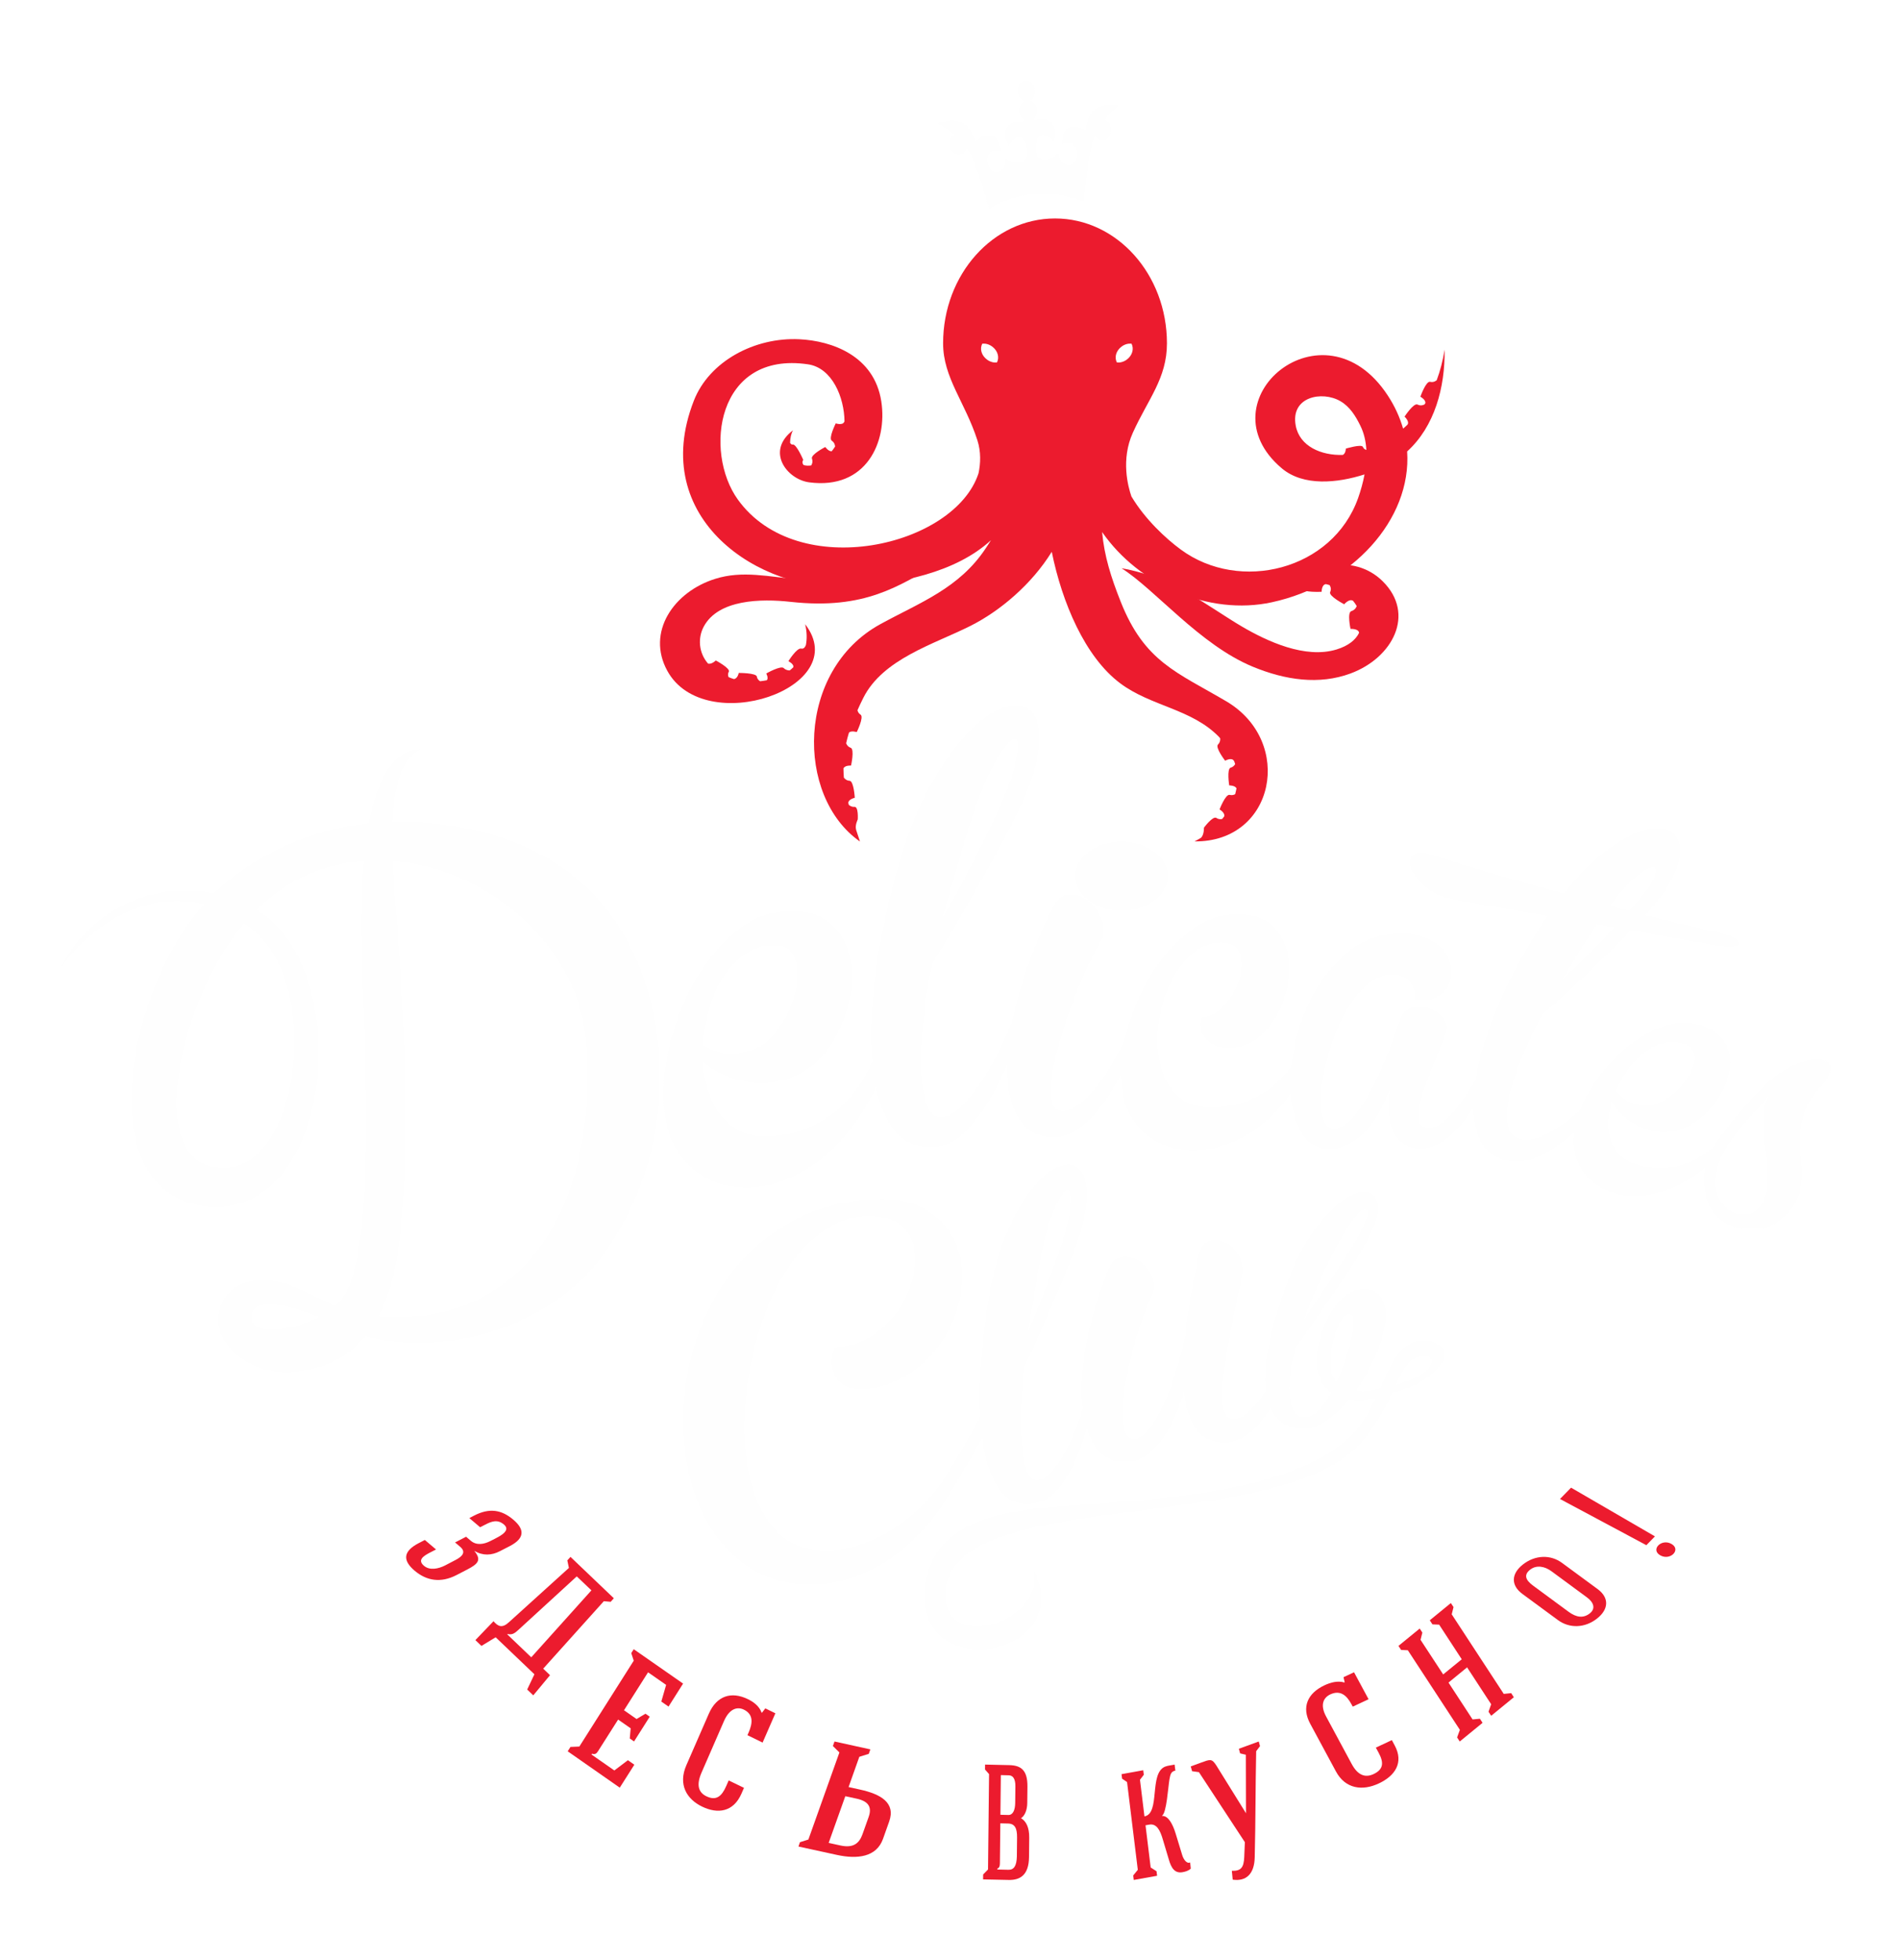 <?xml version="1.0" encoding="UTF-8"?>
<svg width="95px" height="98px" viewBox="0 0 95 98" version="1.1" xmlns="http://www.w3.org/2000/svg" xmlns:xlink="http://www.w3.org/1999/xlink">
    <!-- Generator: Sketch 50.2 (55047) - http://www.bohemiancoding.com/sketch -->
    <title>Page 1</title>
    <desc>Created with Sketch.</desc>
    <defs>
        <filter x="-7.9%" y="-5.6%" width="115.9%" height="115.6%" filterUnits="objectBoundingBox" id="filter-1">
            <feOffset dx="0" dy="2" in="SourceAlpha" result="shadowOffsetOuter1"></feOffset>
            <feGaussianBlur stdDeviation="2" in="shadowOffsetOuter1" result="shadowBlurOuter1"></feGaussianBlur>
            <feColorMatrix values="0 0 0 0 0   0 0 0 0 0   0 0 0 0 0  0 0 0 0.5 0" type="matrix" in="shadowBlurOuter1" result="shadowMatrixOuter1"></feColorMatrix>
            <feMerge>
                <feMergeNode in="shadowMatrixOuter1"></feMergeNode>
                <feMergeNode in="SourceGraphic"></feMergeNode>
            </feMerge>
        </filter>
        <polygon id="path-2" points="0.012 0.018 9.141 0.018 9.141 6.443 0.012 6.443"></polygon>
        <polygon id="path-4" points="0.165 0.1 58.553 0.1 58.553 26.329 0.165 26.329"></polygon>
    </defs>
    <g id="Page-1" stroke="none" stroke-width="1" fill="none" fill-rule="evenodd">
        <g id="shop" transform="translate(-277, -13)">
            <g id="Page-1" filter="url(#filter-1)" transform="translate(280, 15)">
                <path d="M20.721,73.553 C21.093,74.012 20.893,74.203 20.348,74.485 L19.828,74.754 C19.034,75.165 18.325,75.04 17.731,74.536 C17.12,74.017 17.155,73.563 17.94,73.156 L18.242,73 L18.802,73.475 L18.5,73.63 C18.16,73.806 17.862,74.007 18.201,74.293 C18.486,74.535 18.923,74.444 19.257,74.272 L19.777,74.001 C20.118,73.825 20.317,73.603 20.009,73.342 C19.957,73.289 19.81,73.174 19.752,73.125 L20.304,72.839 L20.542,73.041 C20.821,73.28 21.193,73.221 21.517,73.054 C21.646,72.988 21.796,72.918 21.933,72.838 C22.24,72.665 22.463,72.454 22.196,72.227 C21.875,71.955 21.581,72.067 21.242,72.243 L21.007,72.364 L20.466,71.906 L20.7,71.784 C21.477,71.382 22.082,71.491 22.663,71.984 C23.234,72.467 23.249,72.913 22.487,73.308 L21.995,73.561 C21.581,73.776 21.142,73.796 20.727,73.549 L20.721,73.553 Z" id="Fill-1" fill="#EC1B2E"></path>
                <path d="M22.953,77.465 C22.765,77.635 22.636,77.765 22.382,77.702 L22.364,77.721 L23.563,78.867 L26.571,75.519 C25.824,74.808 25.831,74.814 25.838,74.821 L22.953,77.465 Z M25.445,74.398 L25.366,74.021 L25.524,73.846 L27.692,75.915 L27.535,76.092 L27.191,76.062 L24.16,79.435 L24.501,79.761 L23.664,80.769 L23.359,80.478 L23.721,79.716 L21.783,77.866 L21.072,78.298 L20.769,78.007 L21.675,77.063 C21.906,77.332 22.113,77.423 22.452,77.108 L25.445,74.398 Z" id="Fill-3" fill="#EC1B2E"></path>
                <path d="M25.385,83.567 L25.524,83.348 L25.967,83.329 L28.687,79.036 L28.563,78.657 L28.687,78.462 L31.154,80.181 L30.427,81.331 L30.066,81.08 L30.306,80.246 L29.403,79.617 L28.2,81.515 L28.828,81.953 L29.273,81.687 L29.487,81.837 L28.702,83.075 L28.488,82.925 L28.534,82.418 L27.906,81.98 L26.898,83.567 C26.821,83.69 26.749,83.732 26.601,83.688 L26.576,83.729 L27.717,84.525 L28.395,84.012 L28.717,84.237 L27.988,85.385 L25.385,83.567 Z" id="Fill-5" fill="#EC1B2E"></path>
                <path d="M35.13,83.131 L34.372,82.761 L34.434,82.621 C34.635,82.158 34.678,81.718 34.191,81.482 C33.888,81.336 33.485,81.402 33.2,82.054 C33.063,82.369 32.208,84.328 32.076,84.635 C31.805,85.256 31.925,85.625 32.319,85.816 C32.814,86.055 33.087,85.817 33.311,85.305 L33.434,85.023 L34.199,85.394 L34.073,85.684 C33.669,86.61 32.885,86.71 32.104,86.332 C31.33,85.957 30.899,85.227 31.316,84.267 C31.45,83.96 32.305,82.001 32.442,81.686 C32.832,80.793 33.563,80.557 34.39,80.958 C34.676,81.096 34.961,81.304 35.08,81.633 L35.096,81.64 L35.266,81.421 L35.769,81.666 L35.13,83.131 Z" id="Fill-7" fill="#EC1B2E"></path>
                <path d="M40.123,87.718 C40.228,87.428 40.328,87.146 40.431,86.854 C40.597,86.388 40.46,86.074 39.842,85.937 L39.265,85.812 C38.984,86.602 38.72,87.341 38.433,88.147 L39.022,88.276 C39.65,88.414 39.957,88.184 40.123,87.718 Z M41.151,87.944 C40.822,88.866 39.859,88.969 38.842,88.747 L36.923,88.328 L36.998,88.112 L37.419,87.979 C37.932,86.543 38.456,85.071 38.97,83.625 L38.645,83.302 L38.725,83.077 C39.27,83.197 39.982,83.354 40.518,83.471 L40.438,83.695 L39.966,83.842 C39.798,84.315 39.597,84.881 39.429,85.355 L39.983,85.477 C41.022,85.702 41.796,86.131 41.458,87.079 L41.151,87.944 Z" id="Fill-9" fill="#EC1B2E"></path>
                <path d="M47.769,85.321 C47.773,84.956 47.657,84.771 47.439,84.767 L47.042,84.757 L47.021,86.741 L47.418,86.751 C47.648,86.755 47.756,86.503 47.76,86.148 L47.769,85.321 Z M47.426,89.491 C47.693,89.496 47.831,89.299 47.843,88.827 L47.853,87.879 C47.858,87.416 47.743,87.185 47.401,87.178 L47.016,87.169 L46.995,89.162 C46.993,89.316 46.968,89.388 46.868,89.433 L46.868,89.478 L47.426,89.491 Z M47.433,89.999 L46.154,89.972 L46.157,89.726 L46.401,89.476 L46.453,84.708 L46.251,84.477 L46.254,84.231 L47.458,84.258 C48.029,84.27 48.381,84.487 48.372,85.334 L48.363,86.161 C48.359,86.481 48.25,86.787 48.051,86.911 C48.303,87.061 48.467,87.365 48.461,87.893 L48.451,88.858 C48.441,89.786 47.974,90.012 47.433,89.999 Z" id="Fill-11" fill="#EC1B2E"></path>
                <path d="M55.768,84.533 C55.556,84.57 55.519,84.714 55.472,84.97 C55.404,85.368 55.33,86.64 55.106,86.783 C55.107,86.793 55.107,86.793 55.107,86.799 C55.417,86.779 55.645,87.226 55.785,87.689 L56.109,88.751 C56.177,88.977 56.338,89.206 56.508,89.124 L56.538,89.434 C56.434,89.539 56.252,89.59 56.144,89.608 C55.744,89.69 55.564,89.406 55.445,88.99 L55.139,87.968 C55.008,87.52 54.832,87.166 54.46,87.233 C54.399,87.243 54.338,87.256 54.276,87.266 L54.534,89.376 L54.827,89.564 L54.854,89.791 L53.687,90 L53.661,89.775 L53.89,89.493 L53.353,85.105 L53.104,84.935 L53.077,84.71 L54.162,84.514 L54.19,84.74 L53.999,84.989 L54.222,86.821 C55.03,86.677 54.439,84.677 55.25,84.335 C55.402,84.274 55.581,84.267 55.73,84.231 L55.768,84.533 Z" id="Fill-13" fill="#EC1B2E"></path>
                <path d="M58.635,89.985 L58.592,89.542 C59.054,89.557 59.188,89.375 59.212,88.858 L59.243,88.111 L56.946,84.61 L56.604,84.562 L56.538,84.322 L57.027,84.143 C57.516,83.964 57.584,83.927 57.804,84.255 L59.3,86.664 L59.293,83.739 L59.006,83.671 L58.944,83.44 L59.938,83.077 L60,83.308 L59.809,83.562 C59.772,85.309 59.78,87.12 59.736,88.869 C59.718,89.699 59.312,90.082 58.635,89.985" id="Fill-15" fill="#EC1B2E"></path>
                <path d="M65.429,80.964 L64.638,81.334 L64.567,81.205 C64.338,80.778 64.018,80.486 63.51,80.724 C63.195,80.873 62.979,81.22 63.304,81.824 C63.461,82.115 64.435,83.922 64.586,84.203 C64.895,84.775 65.265,84.898 65.678,84.706 C66.194,84.464 66.187,84.114 65.933,83.641 L65.792,83.383 L66.592,83.008 L66.736,83.275 C67.198,84.13 66.756,84.794 65.94,85.174 C65.133,85.554 64.272,85.458 63.796,84.572 C63.644,84.291 62.669,82.484 62.513,82.193 C62.067,81.37 62.367,80.667 63.231,80.263 C63.529,80.124 63.882,80.026 64.22,80.126 L64.234,80.118 L64.176,79.861 L64.702,79.615 L65.429,80.964 Z" id="Fill-17" fill="#EC1B2E"></path>
                <polygon id="Fill-19" fill="#EC1B2E" points="67.391 78.514 67.056 78.499 66.923 78.297 67.985 77.429 68.118 77.631 68.027 77.993 69.159 79.723 70.087 78.966 68.957 77.234 68.622 77.22 68.489 77.016 69.543 76.154 69.676 76.356 69.586 76.718 72.188 80.697 72.559 80.659 72.692 80.864 71.559 81.791 71.426 81.588 71.558 81.214 70.354 79.37 69.425 80.131 70.629 81.974 70.995 81.939 71.128 82.143 69.987 83.077 69.855 82.873 69.994 82.494"></polygon>
                <path d="M75.431,76.592 C75.824,76.88 76.171,76.92 76.486,76.674 C76.802,76.428 76.675,76.113 76.352,75.874 C75.755,75.435 75.164,75.001 74.569,74.561 C74.239,74.319 73.826,74.237 73.51,74.483 C73.194,74.729 73.252,74.987 73.649,75.279 L75.431,76.592 Z M76.884,75.458 C77.463,75.885 77.447,76.466 76.843,76.936 C76.24,77.408 75.473,77.429 74.899,77.007 C74.303,76.569 73.713,76.135 73.116,75.695 C72.542,75.272 72.548,74.691 73.153,74.22 C73.757,73.75 74.523,73.72 75.102,74.147 L76.884,75.458 Z" id="Fill-21" fill="#EC1B2E"></path>
                <path d="M80.571,73.197 C81.075,73.48 80.517,74.053 80.015,73.769 C79.511,73.486 80.07,72.913 80.571,73.197 Z M79.318,73.261 L75,70.951 L75.553,70.385 L79.747,72.82 L79.318,73.261 Z" id="Fill-23" fill="#EC1B2E"></path>
                <path d="M46.119,13.182 C46.279,13.169 46.453,13.213 46.608,13.327 C46.891,13.534 46.984,13.88 46.842,14.127 C46.682,14.14 46.506,14.095 46.353,13.982 C46.07,13.776 45.974,13.43 46.119,13.182 M53.083,13.327 C53.234,13.213 53.411,13.169 53.571,13.182 C53.714,13.43 53.619,13.776 53.338,13.982 C53.183,14.095 53.007,14.14 52.849,14.127 C52.705,13.88 52.8,13.534 53.083,13.327 M65.145,18.347 C65.084,18.191 64.291,18.431 64.291,18.431 C64.291,18.431 64.294,18.662 64.145,18.746 C63.061,18.784 61.979,18.314 61.787,17.285 C61.513,15.833 63.103,15.528 64.017,16.058 C64.495,16.334 64.783,16.807 65.018,17.286 C65.205,17.662 65.293,18.074 65.318,18.491 C65.315,18.493 65.312,18.494 65.308,18.494 C65.251,18.476 65.18,18.435 65.145,18.347 M39.447,25.344 C41.955,25.195 44.772,24.642 46.548,23.011 C46.462,23.146 46.378,23.281 46.29,23.41 C44.959,25.424 42.999,26.123 41.019,27.208 C36.802,29.516 36.763,35.819 39.998,38.077 C39.931,37.872 39.866,37.676 39.803,37.485 C39.803,37.485 39.805,37.485 39.805,37.483 C39.739,37.274 39.887,36.974 39.887,36.974 C39.887,36.974 39.934,36.324 39.721,36.343 C39.583,36.354 39.49,36.288 39.44,36.243 C39.431,36.209 39.422,36.177 39.415,36.144 C39.423,35.959 39.739,35.891 39.739,35.891 C39.739,35.891 39.692,35.053 39.479,35.04 C39.323,35.032 39.232,34.933 39.193,34.881 C39.181,34.727 39.175,34.576 39.172,34.424 C39.243,34.257 39.552,34.279 39.552,34.279 C39.552,34.279 39.736,33.459 39.534,33.389 C39.39,33.34 39.331,33.226 39.307,33.164 C39.345,32.992 39.392,32.814 39.448,32.632 C39.565,32.516 39.837,32.606 39.837,32.606 C39.837,32.606 40.21,31.852 40.029,31.735 C39.928,31.67 39.888,31.58 39.874,31.511 C39.962,31.316 40.055,31.112 40.162,30.901 C41.143,28.942 43.696,28.213 45.513,27.3 C47.002,26.554 48.587,25.213 49.588,23.591 C50.102,26.13 51.254,28.855 53.014,30.168 C54.552,31.32 56.576,31.437 57.947,32.843 C57.97,32.867 57.986,32.893 58.009,32.916 C58.017,32.98 58.013,33.113 57.901,33.225 C57.745,33.374 58.257,34.037 58.257,34.037 C58.257,34.037 58.58,33.853 58.694,34.04 C58.698,34.052 58.702,34.056 58.709,34.059 C58.726,34.108 58.743,34.158 58.758,34.206 C58.72,34.27 58.659,34.35 58.535,34.382 C58.33,34.44 58.46,35.271 58.46,35.271 C58.46,35.271 58.747,35.267 58.825,35.416 C58.808,35.513 58.783,35.611 58.758,35.711 C58.695,35.744 58.602,35.776 58.485,35.745 C58.279,35.689 57.978,36.472 57.978,36.472 C57.978,36.472 58.269,36.641 58.208,36.825 C58.176,36.869 58.141,36.908 58.109,36.949 C58.042,36.966 57.932,36.974 57.821,36.898 C57.642,36.78 57.197,37.386 57.197,37.386 C57.197,37.386 57.209,37.732 57.055,37.886 C56.947,37.952 56.839,38.015 56.727,38.071 C60.75,38.113 61.717,33.077 58.322,31.071 C55.851,29.613 54.226,29.099 53.033,26.081 C52.556,24.88 52.215,23.811 52.105,22.601 C53.932,25.24 57.439,26.802 60.598,26.113 C64.584,25.247 67.589,21.988 67.357,18.573 C68.731,17.328 69.258,15.369 69.23,13.482 C69.142,14.043 69.008,14.549 68.836,15.009 C68.804,15.039 68.684,15.134 68.507,15.091 C68.299,15.041 68.019,15.836 68.019,15.836 C68.019,15.836 68.294,15.981 68.267,16.157 C68.253,16.178 68.24,16.2 68.226,16.221 C68.205,16.234 68.054,16.318 67.877,16.228 C67.685,16.129 67.228,16.832 67.228,16.832 C67.228,16.832 67.489,17.068 67.375,17.233 C67.304,17.302 67.23,17.371 67.155,17.432 C66.994,16.875 66.745,16.318 66.39,15.777 C63.181,10.868 57.077,16.032 61.089,19.416 C62.171,20.33 63.871,20.155 65.227,19.721 C65.149,20.131 65.036,20.537 64.905,20.905 C63.623,24.514 58.985,25.648 56.042,23.48 C55.29,22.929 54.247,21.958 53.571,20.822 C53.402,20.335 53.034,18.977 53.643,17.635 C54.397,15.964 55.347,14.922 55.347,13.167 C55.347,9.718 52.842,6.923 49.751,6.923 C46.661,6.923 44.155,9.718 44.155,13.167 C44.155,14.884 45.251,16.098 45.87,18.016 C46.055,18.594 46.03,19.169 45.928,19.659 C44.74,23.341 36.892,25.148 33.892,20.978 C32.178,18.596 32.819,13.542 37.398,14.216 C38.614,14.394 39.213,15.875 39.225,17.068 C39.222,17.072 39.218,17.075 39.215,17.084 C39.14,17.29 38.788,17.168 38.788,17.168 C38.788,17.168 38.41,17.918 38.589,18.036 C38.734,18.134 38.754,18.279 38.754,18.33 C38.703,18.411 38.644,18.487 38.586,18.563 C38.426,18.58 38.264,18.351 38.264,18.351 C38.264,18.351 37.523,18.732 37.598,18.933 C37.658,19.098 37.59,19.227 37.561,19.271 C37.436,19.292 37.31,19.288 37.182,19.254 C37.062,19.116 37.163,18.995 37.163,18.995 C37.163,18.995 36.82,18.198 36.642,18.228 C36.583,18.24 36.537,18.198 36.504,18.14 C36.508,17.902 36.558,17.674 36.65,17.515 C35.266,18.563 36.346,19.968 37.456,20.117 C40.314,20.497 41.378,18.098 41.065,16.072 C40.715,13.788 38.598,13.041 36.965,12.963 C34.746,12.854 32.459,14.055 31.688,16.046 C29.387,21.961 34.997,25.608 39.447,25.344" id="Fill-25" fill="#EC1B2E"></path>
                <g id="Group-29" transform="translate(43.846, 0)">
                    <mask id="mask-3" fill="white">
                        <use xlink:href="#path-2"></use>
                    </mask>
                    <g id="Clip-28"></g>
                    <path d="M0.642,3.258 C0.669,3.548 0.886,3.763 1.127,3.739 C1.298,3.722 1.435,3.591 1.492,3.412 C1.895,3.938 2.305,5.398 2.605,6.443 C3.429,5.963 4.355,5.686 5.339,5.686 C6.043,5.686 6.718,5.832 7.35,6.087 C7.458,4.999 7.597,3.392 7.909,2.771 C7.997,2.935 8.154,3.037 8.323,3.021 C8.568,2.996 8.742,2.741 8.713,2.451 C8.695,2.232 8.565,2.056 8.397,1.993 C8.616,1.714 8.863,1.47 9.141,1.262 C8.08,1.091 7.525,1.527 7.442,2.529 C6.715,2.128 6.284,2.302 6.241,3.232 C6.631,3.028 7.082,3.208 6.997,3.835 C6.915,4.44 6.112,4.361 6.103,3.643 C5.501,4.171 4.936,4.052 4.937,3.434 C4.937,2.645 5.409,2.517 5.842,3.099 C6.043,2.277 5.762,1.797 4.884,2.015 L4.863,1.924 C4.959,1.819 5.011,1.66 4.998,1.491 C4.975,1.262 4.836,1.078 4.657,1.024 C4.823,0.937 4.928,0.731 4.906,0.502 C4.88,0.211 4.663,-0.005 4.421,0.019 C4.18,0.045 4.004,0.299 4.031,0.588 C4.052,0.818 4.192,1.001 4.369,1.055 C4.205,1.142 4.101,1.35 4.122,1.58 C4.136,1.749 4.217,1.892 4.331,1.978 L4.325,2.071 C3.423,2.03 3.234,2.557 3.577,3.324 C3.901,2.666 4.385,2.701 4.53,3.474 C4.643,4.08 4.106,4.309 3.421,3.911 C3.538,4.617 2.769,4.854 2.578,4.276 C2.383,3.677 2.792,3.411 3.212,3.535 C3.003,2.63 2.548,2.542 1.904,3.082 C1.644,2.116 1.022,1.797 0.012,2.174 C0.32,2.322 0.607,2.512 0.871,2.744 C0.717,2.84 0.623,3.039 0.642,3.258" id="Fill-27" fill="#FEFEFE" mask="url(#mask-3)"></path>
                </g>
                <path d="M37.257,27.211 C37.35,27.597 37.354,27.94 37.295,28.253 C37.258,28.35 37.185,28.46 37.061,28.429 C36.841,28.38 36.42,29.06 36.42,29.06 C36.42,29.06 36.72,29.208 36.661,29.369 C36.604,29.421 36.548,29.476 36.486,29.522 C36.415,29.522 36.287,29.507 36.187,29.406 C36.044,29.259 35.313,29.675 35.313,29.675 C35.313,29.675 35.436,29.891 35.344,30.012 C35.232,30.036 35.12,30.051 35.005,30.063 C34.948,30.028 34.862,29.957 34.843,29.832 C34.814,29.644 33.936,29.648 33.936,29.648 C33.936,29.648 33.888,29.93 33.697,29.954 C33.607,29.929 33.519,29.893 33.432,29.859 C33.405,29.806 33.376,29.705 33.439,29.592 C33.536,29.419 32.791,29.025 32.791,29.025 C32.791,29.025 32.576,29.237 32.4,29.178 C31.93,28.637 31.886,27.899 32.184,27.337 C32.911,25.97 35.041,25.928 36.536,26.094 C40.277,26.506 41.95,25.267 43.846,24.231 C37.874,26.174 35.471,24.096 32.766,24.941 C30.687,25.586 29.307,27.604 30.364,29.539 C32.223,32.943 39.707,30.386 37.257,27.211" id="Fill-30" fill="#EC1B2E"></path>
                <path d="M63.831,28.473 C62.258,28.957 60.345,28.06 59.095,27.327 C57.388,26.325 55.655,24.859 53.077,24.413 C54.754,25.47 56.984,28.238 59.637,29.335 C61.263,30.008 62.956,30.256 64.528,29.674 C66.625,28.899 67.798,26.711 66.134,25.063 C64.677,23.621 62.3,24.21 61.181,25.627 C61.328,25.525 61.479,25.448 61.628,25.379 C61.72,25.348 62.024,25.255 62.077,25.432 C62.144,25.638 63.082,25.589 63.082,25.589 C63.082,25.589 63.074,25.238 63.292,25.206 C63.354,25.218 63.417,25.238 63.478,25.256 C63.496,25.282 63.592,25.424 63.508,25.604 C63.418,25.803 64.211,26.214 64.211,26.214 C64.211,26.214 64.461,25.915 64.653,26.042 C64.653,26.044 64.653,26.042 64.653,26.042 C64.724,26.125 64.781,26.213 64.834,26.301 C64.829,26.324 64.776,26.493 64.569,26.556 C64.347,26.621 64.526,27.446 64.526,27.446 C64.526,27.446 64.933,27.424 64.953,27.643 L64.953,27.645 C64.784,27.99 64.427,28.29 63.831,28.473" id="Fill-32" fill="#EC1B2E"></path>
                <path d="M51.325,38.682 C50.91,39.043 50.727,39.46 50.778,39.935 C50.83,40.425 51.103,40.823 51.591,41.13 C52.08,41.438 52.638,41.569 53.266,41.532 C53.892,41.496 54.415,41.294 54.83,40.934 C55.247,40.573 55.428,40.147 55.376,39.655 C55.325,39.181 55.054,38.792 54.564,38.487 C54.075,38.179 53.519,38.046 52.891,38.083 C52.263,38.121 51.74,38.322 51.325,38.682" id="Fill-34" fill="#FEFEFE"></path>
                <g id="Group-38" transform="translate(30, 31.154)">
                    <mask id="mask-5" fill="white">
                        <use xlink:href="#path-4"></use>
                    </mask>
                    <g id="Clip-37"></g>
                    <path d="M55.286,22.333 C55.353,22.852 55.388,23.359 55.393,23.859 C55.397,24.356 55.282,24.774 55.046,25.11 C54.869,25.363 54.65,25.512 54.386,25.56 C54.123,25.608 53.873,25.573 53.63,25.452 C53.388,25.332 53.185,25.141 53.014,24.876 C52.846,24.612 52.765,24.296 52.777,23.925 C52.781,23.512 52.879,23.104 53.066,22.702 C53.192,22.434 53.345,22.181 53.508,21.93 C53.619,21.79 53.724,21.638 53.828,21.487 C54.092,21.151 54.367,20.828 54.656,20.521 C54.964,20.193 55.238,19.888 55.475,19.608 C55.255,19.934 55.151,20.34 55.164,20.825 C55.176,21.313 55.219,21.815 55.286,22.333 Z M49.262,17.44 C49.568,17.215 49.893,17.061 50.232,16.984 C50.569,16.902 50.908,16.926 51.25,17.053 C51.476,17.143 51.619,17.284 51.682,17.477 C51.745,17.669 51.74,17.884 51.669,18.116 C51.601,18.35 51.481,18.586 51.314,18.828 C51.148,19.069 50.952,19.286 50.735,19.482 C50.514,19.677 50.277,19.837 50.019,19.961 C49.759,20.086 49.511,20.137 49.268,20.114 C48.822,20.089 48.491,19.996 48.272,19.841 C48.053,19.683 47.894,19.533 47.803,19.388 C47.969,18.996 48.177,18.629 48.424,18.287 C48.674,17.948 48.954,17.667 49.262,17.44 Z M2.471,15.252 C2.643,14.653 2.883,14.117 3.195,13.65 C3.504,13.182 3.874,12.807 4.297,12.523 C4.726,12.238 5.208,12.097 5.747,12.099 C6.107,12.107 6.379,12.23 6.561,12.463 C6.747,12.699 6.848,12.996 6.873,13.355 C6.897,13.714 6.852,14.103 6.745,14.522 C6.636,14.941 6.478,15.342 6.276,15.723 C6.072,16.106 5.824,16.448 5.53,16.753 C5.238,17.059 4.916,17.256 4.569,17.345 C3.939,17.54 3.434,17.582 3.05,17.477 C2.664,17.373 2.373,17.244 2.171,17.092 C2.199,16.465 2.298,15.849 2.471,15.252 Z M14.218,10.4 L15.252,6.832 C15.763,5.107 16.253,3.833 16.72,3.012 C17.191,2.19 17.527,1.781 17.727,1.784 C17.929,1.786 17.945,2.182 17.78,2.969 C17.614,3.755 17.171,4.887 16.446,6.357 C16.069,7.124 15.681,7.89 15.284,8.659 C14.887,9.425 14.494,10.137 14.106,10.785 L14.218,10.4 Z M45.8,12.688 C46.095,12.205 46.443,11.665 46.844,11.067 C47.001,11.083 47.151,11.106 47.287,11.137 C47.426,11.165 47.564,11.196 47.702,11.224 C47.266,11.702 46.822,12.159 46.372,12.601 C45.925,13.044 45.5,13.458 45.097,13.844 C45.268,13.556 45.506,13.17 45.8,12.688 Z M48.825,8.668 C49.211,8.352 49.492,8.201 49.657,8.209 C49.826,8.222 49.847,8.386 49.724,8.699 C49.599,9.015 49.274,9.467 48.749,10.056 L48.462,10.386 C48.291,10.349 48.131,10.309 47.978,10.27 C47.824,10.23 47.666,10.185 47.502,10.132 C47.993,9.472 48.437,8.983 48.825,8.668 Z M58.541,18.187 C58.481,17.953 58.284,17.825 57.949,17.801 C57.609,17.781 57.185,17.884 56.674,18.112 C56.159,18.342 55.65,18.706 55.151,19.207 C54.75,19.608 54.374,20.015 54.019,20.427 C53.665,20.843 53.345,21.243 53.058,21.623 C52.916,21.81 52.792,21.995 52.684,22.175 C52.672,22.19 52.659,22.202 52.643,22.217 C52.317,22.506 51.957,22.741 51.563,22.919 C51.169,23.098 50.741,23.208 50.276,23.247 C49.808,23.287 49.309,23.221 48.769,23.051 C48.438,22.94 48.17,22.781 47.969,22.572 C47.768,22.363 47.619,22.119 47.531,21.836 C47.44,21.555 47.402,21.251 47.417,20.922 C47.433,20.595 47.491,20.26 47.589,19.922 C47.708,20.141 47.879,20.36 48.104,20.581 C48.328,20.801 48.596,20.989 48.896,21.143 C49.2,21.298 49.536,21.396 49.911,21.44 C50.282,21.486 50.682,21.435 51.109,21.291 C51.451,21.168 51.773,20.971 52.086,20.699 C52.396,20.427 52.664,20.123 52.893,19.784 C53.124,19.446 53.291,19.084 53.4,18.7 C53.508,18.316 53.536,17.952 53.479,17.609 C53.421,17.266 53.267,16.956 53.021,16.682 C52.77,16.409 52.394,16.204 51.89,16.069 C51.382,15.938 50.865,15.95 50.331,16.113 C49.796,16.276 49.28,16.532 48.774,16.881 C48.272,17.23 47.802,17.656 47.368,18.156 C46.934,18.661 46.573,19.18 46.291,19.719 C46.178,19.93 46.084,20.142 46.001,20.352 C45.811,20.525 45.614,20.693 45.409,20.852 C44.975,21.192 44.536,21.46 44.092,21.658 C43.648,21.857 43.26,21.897 42.93,21.779 C42.633,21.666 42.45,21.429 42.382,21.065 C42.316,20.699 42.341,20.243 42.458,19.689 C42.576,19.136 42.777,18.508 43.063,17.805 C43.35,17.102 43.694,16.361 44.1,15.584 C44.297,15.415 44.553,15.189 44.872,14.906 C45.189,14.624 45.544,14.297 45.937,13.926 C46.331,13.552 46.749,13.15 47.193,12.714 C47.642,12.281 48.091,11.827 48.545,11.354 L52.919,12.135 C53.26,12.191 53.515,12.203 53.681,12.174 C53.85,12.146 53.937,12.091 53.946,12.01 C53.954,11.931 53.882,11.842 53.724,11.744 C53.567,11.646 53.345,11.566 53.051,11.504 C52.82,11.455 52.367,11.351 51.692,11.193 C51.018,11.033 50.206,10.837 49.26,10.603 L49.354,10.5 C50.001,9.792 50.454,9.147 50.704,8.567 C50.958,7.985 51.051,7.506 50.986,7.125 C50.923,6.746 50.719,6.487 50.379,6.35 C50.036,6.213 49.603,6.227 49.078,6.393 C48.55,6.558 47.954,6.894 47.282,7.403 C46.609,7.909 45.914,8.618 45.192,9.522 C44.051,9.215 42.916,8.896 41.785,8.567 C40.654,8.239 39.602,7.914 38.625,7.593 C38.146,7.427 37.82,7.431 37.645,7.604 C37.471,7.778 37.448,8.014 37.568,8.307 C37.69,8.603 37.944,8.908 38.325,9.226 C38.71,9.543 39.223,9.752 39.859,9.855 L44.375,10.641 L43.95,11.284 C43.081,12.645 42.378,13.985 41.831,15.299 C41.291,16.603 40.942,17.785 40.775,18.848 C40.66,19.05 40.537,19.253 40.403,19.459 C40.096,19.929 39.772,20.344 39.426,20.702 C39.08,21.061 38.75,21.242 38.435,21.243 C38.103,21.243 37.936,21.076 37.926,20.742 C37.917,20.407 37.986,20.001 38.135,19.523 C38.284,19.046 38.473,18.536 38.7,17.995 C38.927,17.453 39.118,16.968 39.275,16.538 C39.384,16.235 39.349,15.972 39.167,15.75 C38.987,15.528 38.753,15.368 38.469,15.273 C38.185,15.178 37.905,15.165 37.621,15.226 C37.335,15.292 37.148,15.461 37.054,15.73 C36.913,16.113 36.726,16.618 36.489,17.246 C36.256,17.876 35.988,18.491 35.692,19.087 C35.393,19.684 35.071,20.198 34.725,20.63 C34.379,21.06 34.043,21.274 33.712,21.275 C33.428,21.275 33.239,21.093 33.145,20.727 C33.047,20.36 33.022,19.905 33.07,19.356 C33.116,18.807 33.235,18.207 33.421,17.553 C33.609,16.899 33.848,16.286 34.136,15.714 C34.428,15.139 34.773,14.654 35.172,14.254 C35.575,13.857 36.002,13.632 36.459,13.583 C36.897,13.551 37.23,13.655 37.452,13.891 C37.67,14.131 37.767,14.439 37.737,14.822 C38.207,14.883 38.577,14.845 38.846,14.701 C39.114,14.557 39.301,14.365 39.41,14.127 C39.52,13.887 39.568,13.632 39.552,13.363 C39.534,13.093 39.48,12.861 39.385,12.669 C39.209,12.288 38.86,11.984 38.332,11.755 C37.804,11.526 37.227,11.451 36.595,11.532 C35.716,11.629 34.947,11.959 34.295,12.525 C33.642,13.094 33.101,13.769 32.67,14.558 C32.241,15.347 31.931,16.191 31.743,17.091 C31.668,17.458 31.615,17.813 31.578,18.158 C31.343,18.476 31.088,18.776 30.789,19.036 C30.374,19.399 29.894,19.687 29.347,19.904 C28.801,20.121 28.171,20.224 27.451,20.213 C26.753,20.201 26.199,19.983 25.798,19.558 C25.397,19.132 25.129,18.607 24.991,17.979 C24.856,17.352 24.838,16.676 24.942,15.95 C25.043,15.226 25.244,14.562 25.536,13.962 C25.83,13.359 26.207,12.868 26.672,12.483 C27.137,12.101 27.668,11.937 28.27,11.993 C28.684,12.044 28.938,12.261 29.029,12.643 C29.118,13.024 29.088,13.44 28.938,13.892 C28.785,14.345 28.542,14.758 28.206,15.13 C27.867,15.502 27.488,15.698 27.063,15.714 C26.972,16.084 27.019,16.398 27.2,16.661 C27.385,16.923 27.639,17.1 27.962,17.194 C28.288,17.289 28.65,17.282 29.05,17.171 C29.451,17.06 29.824,16.836 30.174,16.496 C30.615,16.065 30.955,15.508 31.189,14.825 C31.425,14.14 31.508,13.477 31.439,12.834 C31.368,12.195 31.118,11.649 30.691,11.2 C30.262,10.753 29.605,10.537 28.718,10.557 C28.055,10.579 27.422,10.785 26.821,11.179 C26.221,11.572 25.676,12.073 25.189,12.683 C24.699,13.291 24.281,13.981 23.937,14.751 C23.634,15.418 23.414,16.085 23.268,16.745 C23.184,16.927 23.105,17.104 23.01,17.292 C22.71,17.884 22.384,18.422 22.033,18.908 C21.68,19.397 21.319,19.782 20.952,20.063 C20.581,20.347 20.244,20.445 19.934,20.36 C19.735,20.307 19.611,20.115 19.566,19.784 C19.523,19.456 19.538,19.044 19.613,18.554 C19.689,18.061 19.815,17.514 19.989,16.917 C20.163,16.318 20.357,15.718 20.577,15.114 C20.794,14.512 21.03,13.931 21.288,13.373 C21.546,12.81 21.793,12.331 22.025,11.934 C22.214,11.613 22.24,11.259 22.1,10.875 C21.964,10.49 21.749,10.175 21.464,9.929 C21.176,9.684 20.857,9.559 20.499,9.563 C20.143,9.565 19.851,9.8 19.623,10.266 C19.193,11.11 18.814,11.969 18.497,12.841 C18.175,13.713 17.919,14.561 17.728,15.387 C17.698,15.518 17.681,15.64 17.654,15.77 C17.519,16.152 17.337,16.587 17.101,17.087 C16.833,17.661 16.529,18.215 16.187,18.744 C15.848,19.274 15.492,19.728 15.122,20.107 C14.751,20.486 14.403,20.687 14.08,20.714 C13.776,20.739 13.54,20.555 13.374,20.162 C13.207,19.768 13.106,19.226 13.07,18.533 C13.033,17.84 13.057,17.019 13.142,16.073 C13.228,15.129 13.381,14.124 13.605,13.062 C13.771,12.777 14.008,12.385 14.312,11.886 C14.616,11.388 14.946,10.825 15.307,10.194 C15.669,9.566 16.051,8.891 16.45,8.172 C16.853,7.454 17.25,6.709 17.646,5.941 C18.357,4.548 18.777,3.402 18.904,2.5 C19.033,1.6 18.962,0.953 18.69,0.56 C18.418,0.166 18.005,0.025 17.451,0.138 C16.892,0.252 16.282,0.624 15.618,1.259 C14.951,1.892 14.285,2.784 13.622,3.931 C12.958,5.077 12.388,6.483 11.913,8.146 C11.376,10.029 10.995,11.832 10.77,13.552 C10.556,15.198 10.505,16.649 10.612,17.916 C10.52,18.124 10.426,18.333 10.319,18.533 C10.009,19.101 9.631,19.61 9.18,20.059 C8.726,20.508 8.187,20.877 7.563,21.171 C6.939,21.464 6.211,21.63 5.38,21.67 C4.862,21.685 4.412,21.598 4.027,21.413 C3.642,21.228 3.314,20.964 3.045,20.622 C2.774,20.279 2.566,19.874 2.42,19.412 C2.272,18.951 2.181,18.46 2.147,17.943 C2.42,18.184 2.77,18.399 3.196,18.59 C3.623,18.78 4.083,18.903 4.578,18.962 C5.077,19.02 5.595,18.986 6.135,18.855 C6.674,18.729 7.203,18.454 7.72,18.035 C8.126,17.694 8.479,17.256 8.766,16.721 C9.058,16.184 9.275,15.623 9.42,15.039 C9.563,14.454 9.613,13.868 9.564,13.28 C9.52,12.693 9.37,12.175 9.116,11.729 C8.861,11.284 8.491,10.935 8.008,10.683 C7.524,10.431 6.897,10.341 6.131,10.414 C5.361,10.483 4.651,10.769 3.997,11.267 C3.342,11.765 2.755,12.384 2.234,13.125 C1.714,13.865 1.282,14.693 0.939,15.609 C0.595,16.527 0.363,17.431 0.244,18.326 C0.127,19.218 0.139,20.063 0.285,20.856 C0.43,21.652 0.73,22.307 1.185,22.825 C1.641,23.363 2.178,23.742 2.801,23.966 C3.418,24.186 4.069,24.268 4.749,24.209 C5.426,24.15 6.119,23.945 6.825,23.588 C7.531,23.235 8.195,22.739 8.821,22.104 C9.445,21.469 10.005,20.699 10.502,19.791 C10.605,19.6 10.703,19.399 10.795,19.196 C10.963,19.988 11.219,20.655 11.578,21.18 C12.086,21.93 12.817,22.266 13.768,22.19 C14.356,22.143 14.9,21.849 15.389,21.305 C15.882,20.762 16.325,20.129 16.716,19.412 C16.96,18.963 17.168,18.516 17.359,18.069 C17.346,18.674 17.389,19.218 17.504,19.696 C17.638,20.26 17.863,20.723 18.175,21.084 C18.491,21.445 18.917,21.649 19.453,21.694 C19.886,21.749 20.299,21.664 20.688,21.433 C21.078,21.204 21.441,20.896 21.775,20.509 C22.108,20.123 22.415,19.688 22.699,19.207 C22.828,18.985 22.948,18.761 23.063,18.539 C23.065,18.773 23.073,19.006 23.097,19.233 C23.168,19.925 23.388,20.508 23.752,20.978 C24.112,21.468 24.557,21.823 25.078,22.049 C25.601,22.274 26.165,22.379 26.769,22.364 C27.374,22.351 27.989,22.214 28.617,21.956 C29.247,21.697 29.842,21.313 30.407,20.801 C30.809,20.437 31.187,20.008 31.546,19.519 C31.546,19.542 31.546,19.566 31.547,19.586 C31.606,20.35 31.783,20.985 32.083,21.494 C32.383,22.003 32.817,22.264 33.385,22.278 C33.745,22.295 34.08,22.225 34.384,22.074 C34.692,21.921 34.976,21.715 35.235,21.451 C35.495,21.188 35.725,20.873 35.93,20.506 C36.134,20.141 36.315,19.751 36.471,19.337 C36.424,19.656 36.406,19.985 36.414,20.327 C36.424,20.668 36.481,20.983 36.592,21.27 C36.703,21.555 36.872,21.794 37.101,21.982 C37.331,22.175 37.642,22.269 38.035,22.269 C38.412,22.266 38.767,22.161 39.097,21.944 C39.429,21.728 39.736,21.453 40.019,21.119 C40.256,20.835 40.473,20.52 40.68,20.185 C40.69,20.699 40.751,21.163 40.888,21.566 C41.13,22.282 41.614,22.718 42.34,22.872 C42.908,22.992 43.481,22.907 44.057,22.615 C44.637,22.321 45.177,21.946 45.686,21.483 C45.694,21.476 45.698,21.471 45.705,21.465 C45.638,21.954 45.678,22.402 45.83,22.804 C45.993,23.251 46.249,23.621 46.589,23.906 C46.932,24.194 47.326,24.397 47.771,24.519 C48.216,24.641 48.707,24.672 49.236,24.612 C49.771,24.551 50.309,24.393 50.855,24.138 C51.333,23.913 51.799,23.606 52.262,23.225 C52.238,23.341 52.214,23.455 52.206,23.566 C52.169,24.171 52.266,24.722 52.504,25.213 C52.617,25.445 52.781,25.646 53.002,25.816 C53.218,25.986 53.456,26.113 53.719,26.195 C53.981,26.279 54.256,26.324 54.538,26.328 C54.826,26.334 55.118,26.328 55.385,26.216 C56.557,25.724 56.946,24.649 56.968,24.543 C57.085,24.057 57.121,23.591 57.081,23.148 C57.037,22.703 57.015,22.269 57.009,21.839 C57.006,21.411 57.065,20.977 57.192,20.541 C57.317,20.106 57.603,19.652 58.043,19.18 C58.437,18.752 58.601,18.42 58.541,18.187 Z" id="Fill-36" fill="#FEFEFE" mask="url(#mask-5)"></path>
                </g>
                <path d="M68.543,64.248 C68.314,64.711 67.549,65.029 66.785,65.246 C66.968,64.853 67.145,64.501 67.405,64.185 C67.884,63.596 68.801,63.729 68.543,64.248 Z M64.575,62.881 C64.53,63.105 64.469,63.345 64.396,63.596 C64.322,63.845 64.237,64.101 64.141,64.362 C64.045,64.623 63.937,64.871 63.819,65.11 C63.681,64.948 63.591,64.735 63.558,64.467 C63.52,64.204 63.52,63.925 63.558,63.63 C63.593,63.336 63.652,63.057 63.73,62.788 C63.812,62.522 63.899,62.302 63.993,62.126 C64.145,61.846 64.303,61.704 64.463,61.704 C64.622,61.704 64.691,61.89 64.669,62.258 C64.652,62.446 64.622,62.654 64.575,62.881 Z M62.637,60.861 L63.011,59.986 C63.344,59.259 63.644,58.652 63.913,58.164 C64.183,57.677 64.419,57.299 64.621,57.025 C64.823,56.751 64.985,56.581 65.111,56.51 C65.232,56.44 65.317,56.454 65.359,56.549 C65.388,56.646 65.365,56.795 65.295,56.999 C65.221,57.202 65.107,57.443 64.957,57.724 C64.807,58.005 64.618,58.319 64.396,58.671 C64.176,59.023 63.937,59.389 63.682,59.772 C63.438,60.134 63.187,60.502 62.934,60.878 C62.679,61.257 62.428,61.636 62.184,62.019 C62.319,61.632 62.47,61.247 62.637,60.861 Z M48.448,62.285 L48.91,59.525 C49.145,58.188 49.404,57.188 49.691,56.525 C49.979,55.863 50.201,55.519 50.359,55.496 C50.514,55.475 50.567,55.765 50.511,56.366 C50.456,56.966 50.219,57.855 49.796,59.03 C49.573,59.641 49.346,60.256 49.112,60.869 C48.873,61.486 48.636,62.056 48.397,62.583 L48.448,62.285 Z M67.836,63.072 C66.883,63.312 66.5,64.312 66.002,65.439 C65.827,65.476 65.669,65.507 65.526,65.534 C65.29,65.578 64.948,65.564 64.804,65.523 C65.045,65.172 65.27,64.805 65.477,64.413 C65.681,64.024 65.852,63.643 65.984,63.268 C66.118,62.891 66.205,62.53 66.249,62.184 C66.293,61.836 66.288,61.537 66.226,61.28 C66.159,60.995 66.028,60.781 65.831,60.642 C65.639,60.502 65.414,60.437 65.164,60.444 C64.917,60.454 64.656,60.539 64.392,60.705 C64.126,60.87 63.883,61.118 63.664,61.45 C63.445,61.78 63.26,62.144 63.116,62.54 C62.972,62.936 62.882,63.329 62.847,63.718 C62.813,64.107 62.851,64.473 62.955,64.813 C63.061,65.155 63.26,65.425 63.554,65.626 C63.355,65.998 63.138,66.302 62.903,66.537 C62.668,66.773 62.442,66.886 62.222,66.879 C61.833,66.866 61.593,66.551 61.501,65.93 C61.409,65.307 61.495,64.474 61.761,63.428 C62.143,62.882 62.552,62.292 62.993,61.656 C63.434,61.023 63.868,60.39 64.298,59.76 C64.819,58.986 65.22,58.317 65.496,57.758 C65.774,57.196 65.906,56.741 65.894,56.393 C65.885,55.96 65.722,55.705 65.403,55.624 C65.085,55.546 64.696,55.653 64.239,55.951 C63.782,56.247 63.289,56.744 62.765,57.438 C62.238,58.133 61.773,59.032 61.362,60.139 C61.155,60.691 60.967,61.253 60.796,61.822 C60.624,62.391 60.489,62.943 60.395,63.479 C60.302,64.014 60.254,64.518 60.249,64.992 C60.249,65.189 60.265,65.365 60.287,65.54 C60.009,65.984 59.719,66.34 59.418,66.611 C59.119,66.882 58.835,66.997 58.573,66.959 C58.393,66.933 58.27,66.783 58.205,66.509 C58.138,66.232 58.114,65.883 58.135,65.462 C58.154,65.043 58.198,64.576 58.274,64.07 C58.351,63.562 58.437,63.051 58.535,62.539 C58.633,62.028 58.73,61.537 58.828,61.07 C58.926,60.605 59.01,60.209 59.081,59.894 C59.163,59.467 59.115,59.098 58.937,58.781 C58.761,58.469 58.533,58.248 58.255,58.12 C57.978,57.992 57.711,57.974 57.447,58.063 C57.185,58.153 57.013,58.38 56.937,58.744 C56.794,59.438 56.657,60.126 56.534,60.802 C56.409,61.482 56.32,62.144 56.263,62.793 C56.124,63.427 55.954,64.06 55.761,64.69 C55.565,65.32 55.347,65.882 55.108,66.377 C54.872,66.871 54.625,67.264 54.37,67.556 C54.113,67.851 53.862,67.976 53.614,67.933 C53.435,67.909 53.307,67.76 53.236,67.485 C53.16,67.211 53.131,66.869 53.143,66.456 C53.157,66.043 53.207,65.581 53.296,65.071 C53.389,64.561 53.499,64.041 53.634,63.513 C53.77,62.986 53.924,62.478 54.097,61.988 C54.272,61.499 54.446,61.077 54.621,60.725 C54.76,60.439 54.756,60.139 54.613,59.827 C54.47,59.513 54.259,59.261 53.987,59.074 C53.715,58.885 53.423,58.804 53.119,58.834 C52.812,58.865 52.578,59.084 52.413,59.496 C51.963,60.603 51.618,61.726 51.379,62.864 C51.14,64.003 51.046,65.039 51.095,65.971 C51.105,66.131 51.124,66.282 51.141,66.429 C51.091,66.597 51.038,66.767 50.975,66.959 C50.821,67.416 50.635,67.86 50.421,68.294 C50.207,68.725 49.975,69.104 49.721,69.429 C49.467,69.754 49.217,69.945 48.968,70.004 C48.734,70.06 48.547,69.953 48.414,69.68 C48.277,69.412 48.176,69.018 48.112,68.504 C48.045,67.99 48.021,67.38 48.037,66.678 C48.055,65.972 48.104,65.213 48.19,64.399 C48.296,64.182 48.442,63.871 48.624,63.469 C48.805,63.066 49.008,62.605 49.238,62.087 C49.464,61.57 49.703,61.015 49.96,60.416 C50.212,59.819 50.458,59.206 50.69,58.576 C51.11,57.463 51.328,56.565 51.343,55.884 C51.354,55.203 51.24,54.733 50.991,54.475 C50.74,54.218 50.406,54.163 49.986,54.315 C49.564,54.463 49.124,54.815 48.665,55.362 C48.207,55.912 47.772,56.651 47.37,57.579 C46.96,58.506 46.652,59.613 46.436,60.9 C46.247,62.08 46.116,63.211 46.043,64.295 C45.98,65.212 45.974,66.055 46.016,66.837 C45.375,68.036 44.339,69.775 43.983,70.258 C43.49,70.93 42.916,71.519 42.258,72.026 C41.6,72.534 40.886,72.927 40.111,73.205 C39.34,73.483 38.556,73.574 37.755,73.479 C36.962,73.401 36.312,73.087 35.803,72.536 C35.297,71.986 34.909,71.295 34.646,70.468 C34.384,69.638 34.241,68.707 34.219,67.67 C34.198,66.635 34.286,65.592 34.473,64.544 C34.66,63.494 34.945,62.48 35.323,61.5 C35.702,60.521 36.176,59.665 36.737,58.933 C37.3,58.201 37.942,57.643 38.662,57.25 C39.383,56.861 40.164,56.728 41.004,56.847 C41.575,56.925 42,57.138 42.281,57.486 C42.558,57.835 42.714,58.252 42.746,58.739 C42.776,59.225 42.705,59.742 42.528,60.287 C42.349,60.83 42.076,61.328 41.715,61.787 C41.35,62.241 40.915,62.618 40.405,62.913 C39.894,63.21 39.336,63.356 38.725,63.359 C38.617,63.633 38.573,63.915 38.588,64.212 C38.607,64.507 38.702,64.759 38.864,64.968 C39.032,65.175 39.272,65.327 39.589,65.418 C39.907,65.513 40.301,65.503 40.776,65.391 C41.675,65.181 42.443,64.788 43.089,64.214 C43.73,63.64 44.223,62.983 44.563,62.241 C44.9,61.5 45.083,60.739 45.108,59.958 C45.132,59.176 44.975,58.472 44.635,57.848 C44.294,57.222 43.772,56.727 43.063,56.363 C42.353,56.002 41.44,55.872 40.316,55.979 C38.864,56.122 37.598,56.505 36.51,57.123 C35.424,57.738 34.503,58.505 33.747,59.423 C32.995,60.339 32.408,61.364 31.986,62.495 C31.566,63.627 31.303,64.766 31.204,65.92 C31.101,67.069 31.157,68.199 31.37,69.304 C31.582,70.409 31.943,71.391 32.452,72.253 C32.962,73.11 33.62,73.811 34.424,74.354 C35.225,74.899 36.176,75.181 37.272,75.207 C38.224,75.247 39.118,75.1 39.952,74.763 C40.784,74.426 41.535,73.977 42.198,73.415 C42.862,72.854 43.45,72.214 43.961,71.494 C44.333,70.969 45.428,69.137 46.116,67.901 L46.144,68.17 C46.226,68.697 46.345,69.162 46.495,69.568 C46.646,69.974 46.829,70.31 47.046,70.575 C47.267,70.841 47.528,71.022 47.836,71.12 C48.142,71.217 48.486,71.221 48.865,71.132 C49.321,71.024 49.713,70.742 50.043,70.283 C50.376,69.819 50.658,69.303 50.894,68.722 C51.079,68.278 51.219,67.838 51.338,67.403 C51.435,67.711 51.549,67.996 51.699,68.241 C52.053,68.826 52.585,69.108 53.297,69.088 C53.682,69.088 54.023,68.981 54.326,68.762 C54.628,68.542 54.899,68.265 55.131,67.932 C55.363,67.596 55.571,67.224 55.751,66.81 C55.931,66.394 56.078,65.985 56.197,65.581 C56.274,66.356 56.47,66.974 56.784,67.435 C57.098,67.897 57.59,68.122 58.255,68.115 C58.64,68.115 58.992,68 59.318,67.769 C59.644,67.536 59.934,67.245 60.198,66.891 C60.313,66.734 60.418,66.568 60.523,66.4 C60.649,66.672 60.814,66.908 61.042,67.086 C61.319,67.301 61.683,67.416 62.139,67.431 C62.525,67.444 62.915,67.313 63.312,67.042 C63.709,66.768 64.082,66.418 64.441,65.987 C64.671,66.024 65.107,66.055 65.421,65.971 C65.52,65.944 65.654,65.92 65.797,65.892 C65.557,66.407 65.276,66.929 64.894,67.4 C62.226,70.688 54.516,70.927 51.963,71.188 C49.272,71.462 42.752,71.102 43.294,76.353 C43.662,79.938 50.709,78.71 48.689,74.492 C49.169,77.111 44.676,78.394 44.322,76.189 C43.332,70.001 61.126,73.098 65.205,67.958 C65.927,67.049 66.306,66.302 66.604,65.646 C66.604,65.646 66.604,65.645 66.608,65.643 C67.45,65.435 68.228,65.123 68.876,64.423 C69.868,63.353 68.539,62.893 67.836,63.072 Z" id="Fill-39" fill="#FEFEFE"></path>
                <path d="M15.92,61.834 C16.817,60.127 17.041,57.894 17.156,55.848 C17.401,51.652 17.201,47.187 16.913,42.999 C16.841,41.912 16.688,40.472 16.628,39.037 C21.339,39.41 25.881,43.236 26.287,47.964 C26.979,56.072 23.352,62.377 15.92,61.834 M9.581,61.797 C9.717,60.544 12.345,61.62 12.954,61.857 C11.709,62.515 9.47,62.86 9.581,61.797 M7.374,54.274 C4.379,53.316 6.148,45.75 9.196,42.178 C13.488,44.731 11.939,55.733 7.374,54.274 M28.895,44.154 C26.775,39.051 22.037,37.096 16.845,37.091 C16.771,37.091 16.695,37.095 16.621,37.096 C16.7,35.34 17.06,33.869 18.077,33.462 C16.639,33.462 15.852,34.997 15.447,37.164 C12.533,37.461 9.825,38.686 7.675,40.667 C4.482,40.011 1.401,41.638 0,44.444 C1.58,42.197 4.312,40.489 7.207,41.216 C3.551,45.154 1.381,55.201 6.962,56.274 C13.723,57.426 14.835,44.407 9.827,41.49 C11.396,39.936 13.278,39.178 15.196,39.036 C15.08,40.341 15.05,41.758 15.071,43.151 C15.119,46.637 16.096,59.874 13.739,61.288 C13.651,61.252 11.887,60.377 11.36,60.205 C10.763,60.011 8.595,59.557 7.986,61.431 C7.465,63.024 9.391,64.837 11.759,64.593 C13.383,64.424 14.5,63.753 15.281,62.802 C19.073,63.902 24.524,62.398 27.141,58.769 C30.525,54.076 30.625,48.326 28.895,44.154" id="Fill-41" fill="#FEFEFE"></path>
            </g>
        </g>
    </g>
</svg>